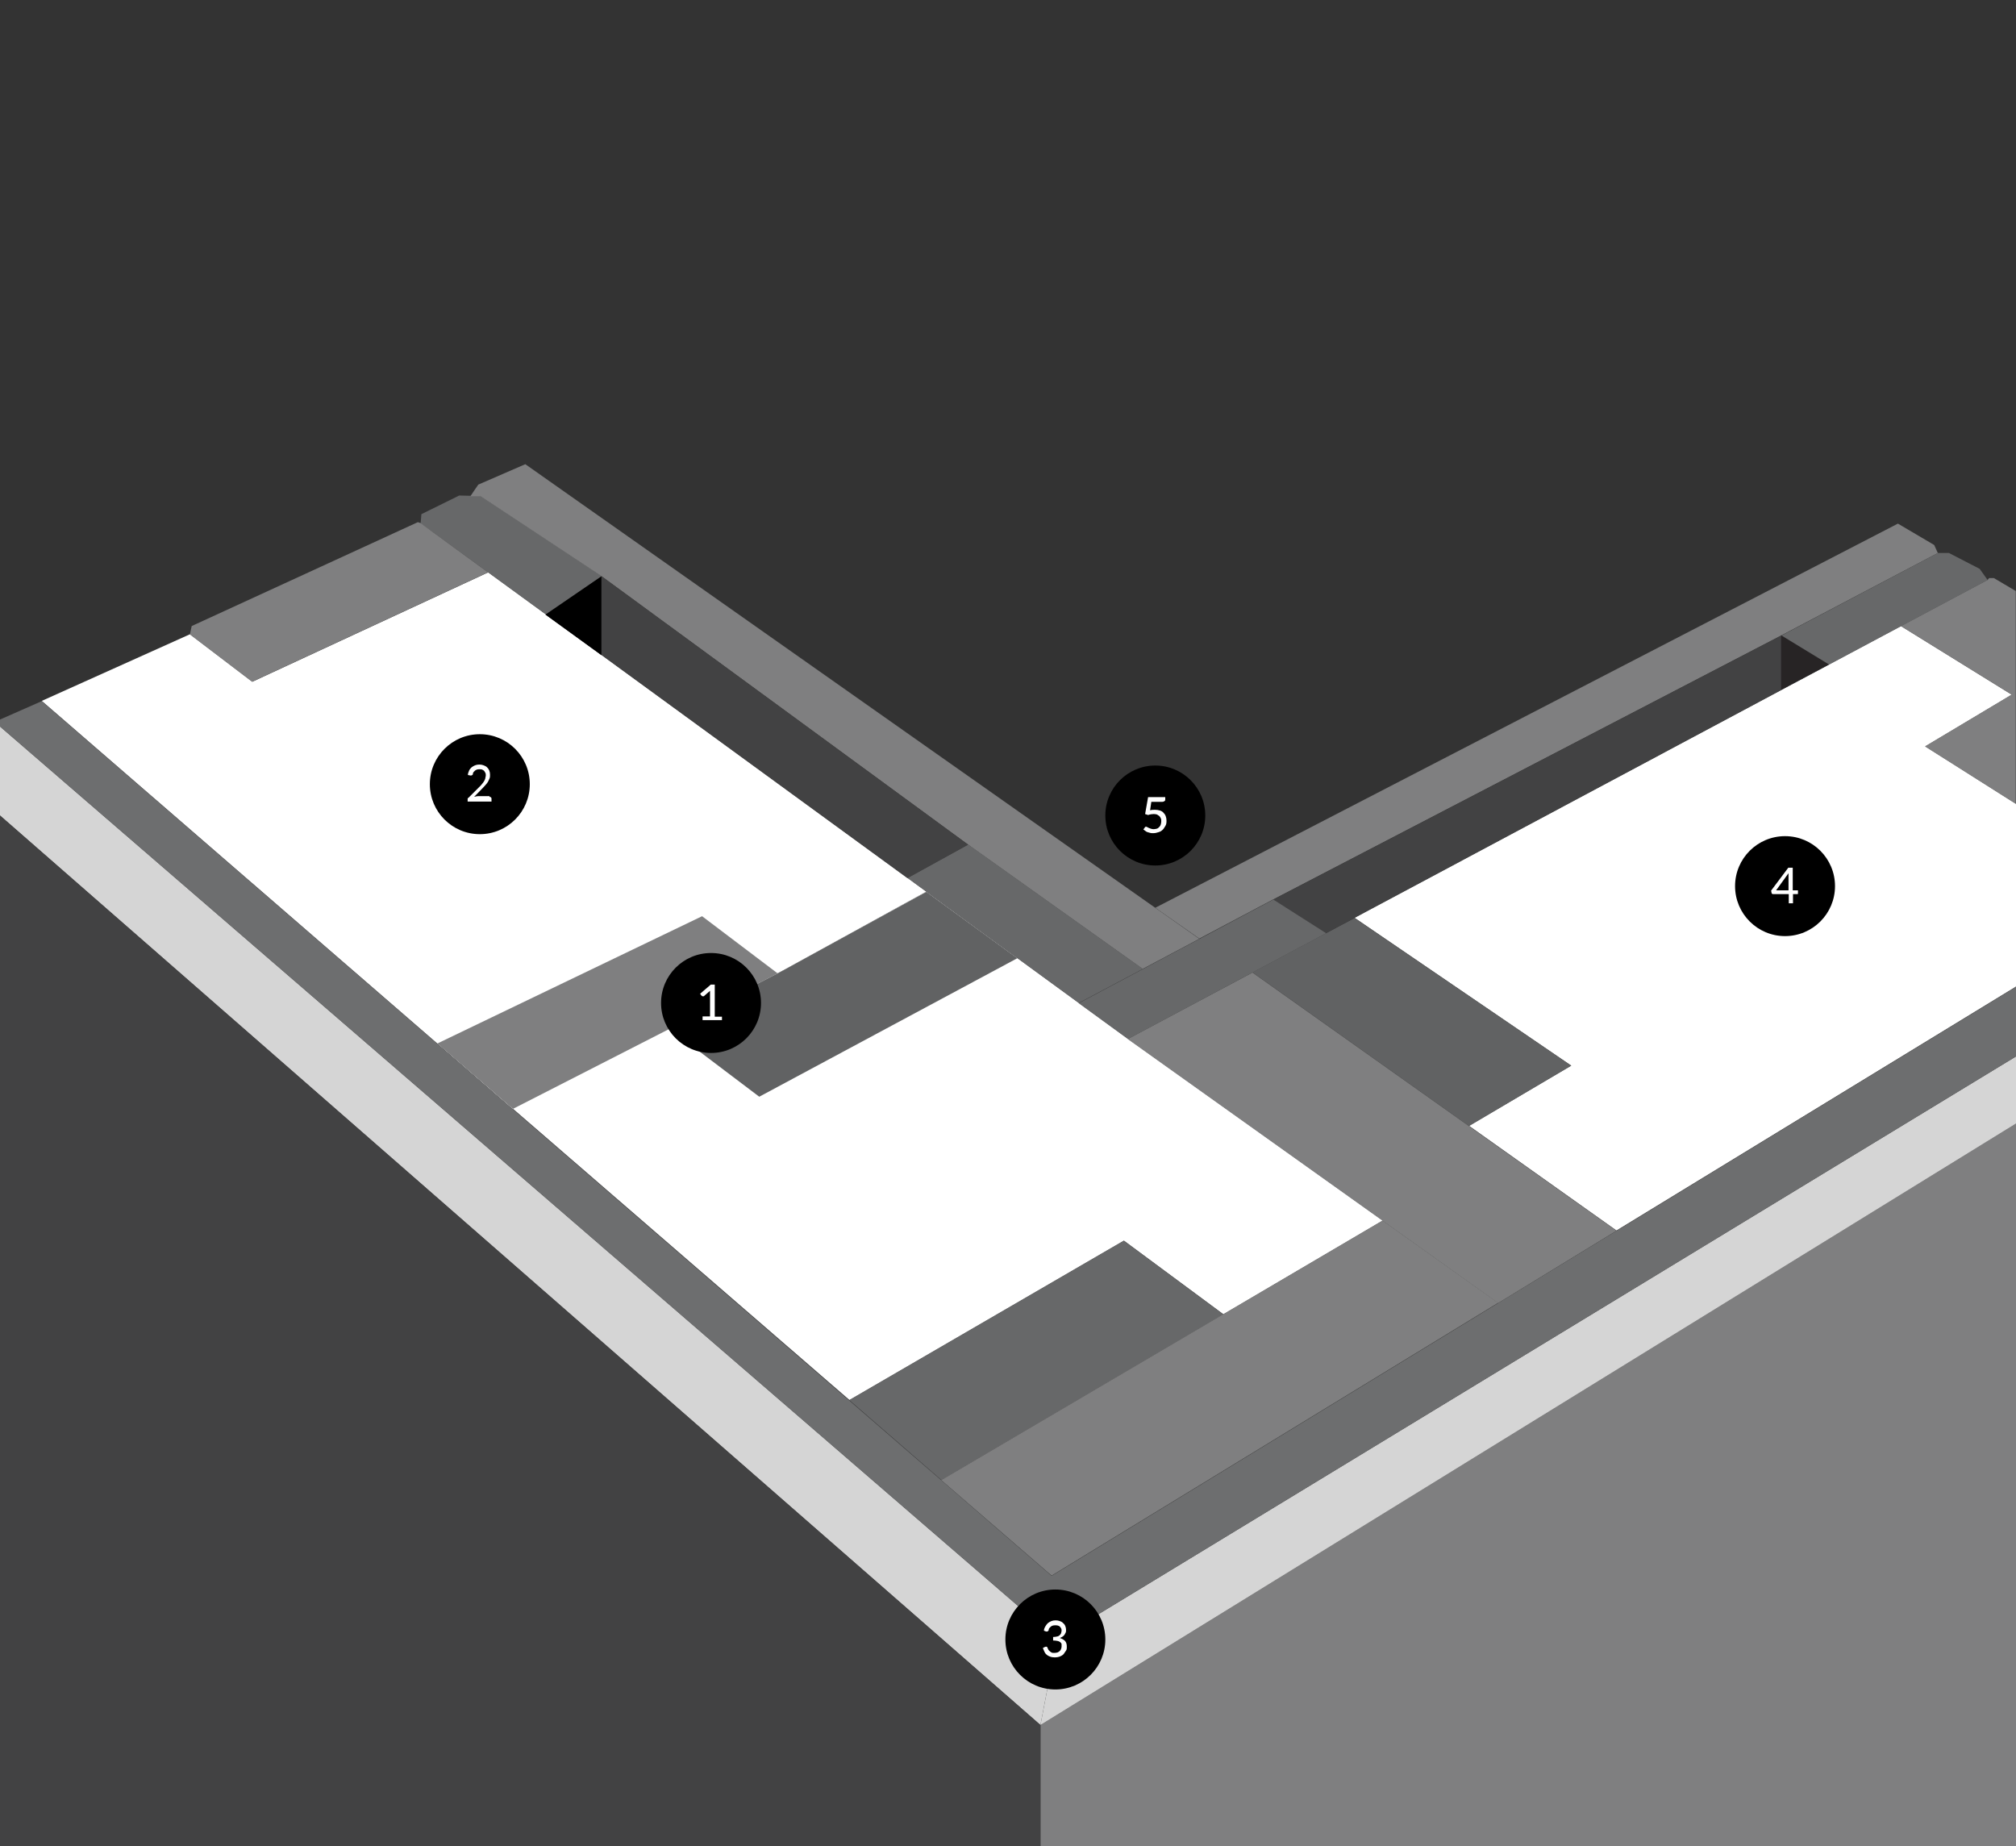 <?xml version="1.0" encoding="UTF-8"?>
<svg xmlns="http://www.w3.org/2000/svg" viewBox="0 0 810.9 742.5">
  <rect x="0" y="0" width="810.9" height="742.5" fill="#333333" stroke="none"/>
  <defs>
    <style>
      .cls-1 {
        fill: #676869;
      }

      .cls-2 {
        fill: #fff;
      }

      .cls-3 {
        fill: #7f7f80;
      }

      .cls-4 {
        fill: #d5d5d5;
      }

      .cls-5 {
        fill: #424243;
      }

      .cls-6 {
        fill: #6d6e6f;
      }

      .cls-7 {
        fill: #272425;
      }

      .cls-8 {
        fill: #616263;
      }

      .cls-9 {
        isolation: isolate;
      }
    </style>
  </defs>
  <g id="version2-23">
    <g id="Tracé_5746" data-name="Tracé 5746">
      <path class="cls-4" d="m0,328v-35.8l425.1,367.2-6.6,34.4L0,328Z"/>
    </g>
    <g id="Tracé_5747" data-name="Tracé 5747">
      <path class="cls-2" d="m175.9,419.7L16.8,281.9l59.6-26.8,25.1,19.1,94.9-44,176.2,128.4-57,31.4-109.3,56.1-30.4-26.4Z"/>
    </g>
    <g id="Tracé_5756" data-name="Tracé 5756">
      <path class="cls-2" d="m175.9,419.7l106.5-51.2,30.4,23,59.8-32.9,81.1,59.2,102.5,73.1-64.1,37.7-40-29.6-110.4,64.1-165.7-143.4Z"/>
    </g>
    <g id="Tracé_5757" data-name="Tracé 5757">
      <polygon class="cls-3" points="312.8 391.5 269.3 413.8 206.3 446 175.9 419.7 282.4 368.5 312.8 391.5"/>
    </g>
    <g id="Tracé_5758" data-name="Tracé 5758">
      <polygon class="cls-8" points="409.2 385.4 305.4 441.1 269.3 413.8 312.8 391.5 372.6 358.7 409.2 385.4"/>
    </g>
    <g id="Tracé_5759" data-name="Tracé 5759">
      <path class="cls-3" d="m810.9,451.9v290.6h-392.4v-48.7l392.4-241.9Z"/>
    </g>
    <g id="Tracé_5760" data-name="Tracé 5760">
      <path class="cls-5" d="m0,328v414.5h418.5v-48.7L0,328Z"/>
    </g>
    <g id="Tracé_5761" data-name="Tracé 5761">
      <path class="cls-4" d="m418.5,693.8l392.4-241.9v-27s-385.8,234.5-385.8,234.5l-6.6,34.4Z"/>
    </g>
    <g id="Tracé_5762" data-name="Tracé 5762">
      <path class="cls-1" d="m492,528.6l-40-29.6-110.4,64.1,37.1,32.2,113.4-66.7Z"/>
    </g>
    <g id="Tracé_5763" data-name="Tracé 5763">
      <path class="cls-3" d="m602.6,524l-46.5-33.1-177.5,104.4,44.4,38.4,179.6-109.7Z"/>
    </g>
    <g id="Tracé_5764" data-name="Tracé 5764">
      <path class="cls-2" d="m650.2,494.9l160.7-98.1v-73.5l-36.5-23.1,34.8-20.8-44.6-27.6-219.8,117.3,87.2,59.5-41.1,24.2,59.3,42.1Z"/>
    </g>
    <g id="Tracé_5765" data-name="Tracé 5765">
      <path class="cls-8" d="m544.8,369.2l87.2,59.4-41.1,24.3-87.1-61.8,41.1-21.9Z"/>
    </g>
    <g id="Tracé_5766" data-name="Tracé 5766">
      <path class="cls-3" d="m503.7,391.1l146.5,103.9-47.6,29.1-149-106.2,50.1-26.7Z"/>
    </g>
    <g id="Tracé_5767" data-name="Tracé 5767">
      <path class="cls-3" d="m809.2,279.4l-44.6-27.6,34.9-18.6.6-.7h1.9l8.8,5.2v85.6s-36.5-23.1-36.5-23.1l34.8-20.8Z"/>
    </g>
    <g>
      <g id="Tracé_5750" data-name="Tracé 5750">
        <path class="cls-1" d="m169.2,210.4l.3-3.6,15.2-7.5,8.6.2,48.6,32.1v31.8l-72.8-53Z"/>
      </g>
      <g id="Tracé_5751" data-name="Tracé 5751">
        <path class="cls-3" d="m482.4,377.6l-22.8,12.1-68.7-48.9-149-109.1-48.6-32.1h-4.1c0-.1,3.2-4.7,3.2-4.7l18.9-8.2,271.1,190.9Z"/>
      </g>
      <g id="Tracé_5752" data-name="Tracé 5752">
        <path class="cls-1" d="m389.5,339.7l70.2,50-25.8,13.7-68.9-50.3,24.5-13.5Z"/>
      </g>
      <g id="Tracé_5753" data-name="Tracé 5753">
        <path class="cls-3" d="m779.5,222.4l-63.1,33.2-204.2,106.1-29.8,15.8-17.7-12.4,298.7-154.5,14.6,8.6,1.4,3.1Z"/>
      </g>
      <g id="Tracé_5754" data-name="Tracé 5754">
        <path class="cls-1" d="m716.4,277.6l83.1-44.3-3.2-4.5-12.4-6.4h-4.4l-63.1,33.3v22Z"/>
      </g>
      <g id="Tracé_5768" data-name="Tracé 5768">
        <path class="cls-5" d="m389.5,339.7l-24.5,13.5-123-89.7-22.5-16.3,22.5-15.4,147.5,108Z"/>
      </g>
      <g id="Tracé_5769" data-name="Tracé 5769">
        <path class="cls-5" d="m716.4,255.6v22s-183,97.7-183,97.7l-21.2-13.5,204.2-106.1Z"/>
      </g>
      <g id="Tracé_5773" data-name="Tracé 5773">
        <path class="cls-7" d="m735.6,267.3l-19.2,10.2v-22s19.2,11.7,19.2,11.7Z"/>
      </g>
      <g id="Tracé_5774" data-name="Tracé 5774">
        <path d="m241.9,231.7v31.8l-22.5-16.3,22.5-15.4Z"/>
      </g>
      <g id="Tracé_5755" data-name="Tracé 5755">
        <path class="cls-1" d="m533.4,375.3l-21.2-13.5-78.3,41.7,19.8,14.4,79.8-42.6Z"/>
      </g>
    </g>
    <g id="Tracé_5749" data-name="Tracé 5749">
      <path class="cls-6" d="m0,289.4l16.8-7.4,406.2,351.8,387.9-236.9v28s-385.8,234.5-385.8,234.5L0,292.2v-2.8Z"/>
    </g>
    <g id="Tracé_5748" data-name="Tracé 5748">
      <path class="cls-3" d="m76.4,255.1l.7-3.3,91-41.8.8.3h.2c0,.1,27.2,19.9,27.2,19.9l-94.9,44-25.1-19.1Z"/>
    </g>
  </g>
  <g id="number">
    <g id="Groupe_4546" data-name="Groupe 4546">
      <g id="Ellipse_1676" data-name="Ellipse 1676">
        <circle cx="286" cy="403.4" r="20.1"/>
      </g>
      <g class="cls-9">
        <path class="cls-2" d="m290.4,408.8v1.5h-7.8v-1.5h3v-10.3l-2.4,2.1c0,.1-.2.1-.3.1h-.3c0,0-.2,0-.2-.1,0,0,0-.1-.2-.1l-.6-.8,4.3-3.7h1.6v12.9h2.9Z"/>
      </g>
    </g>
    <g id="Groupe_4548" data-name="Groupe 4548">
      <g id="Ellipse_1676-2" data-name="Ellipse 1676-2">
        <circle cx="464.7" cy="328" r="20.1"/>
      </g>
      <g class="cls-9">
        <path class="cls-2" d="m462.6,325.9c.7-.2,1.4-.2,2-.2s1.4.1,2,.3,1.1.5,1.4.9c.4.4.7.8.9,1.4.2.5.3,1.1.3,1.7s0,1.5-.4,2.1-.6,1.1-1.1,1.6-1,.8-1.7,1c-.6.2-1.3.4-2.1.4s-.8,0-1.2-.1c-.4-.1-.8-.2-1.1-.3-.3-.1-.7-.3-.9-.5-.3-.2-.5-.4-.8-.6l.6-.8c0-.2.3-.3.5-.3s.3.1.5.2c.2.1.4.2.6.3s.5.2.8.3.7.2,1.1.2.9-.1,1.3-.2.7-.4,1-.7.5-.6.6-1,.2-.8.2-1.3,0-.8-.2-1.2-.3-.6-.6-.9c-.3-.2-.6-.4-.9-.6-.4-.1-.8-.2-1.3-.2s-1.5.1-2.3.4l-1.2-.4,1.2-6.8h6.9v.9c0,.3,0,.5-.3.7s-.5.3-.9.3h-4.4l-.5,3.4Z"/>
      </g>
    </g>
    <g id="Groupe_4550" data-name="Groupe 4550">
      <g id="Ellipse_1677" data-name="Ellipse 1677">
        <circle cx="193" cy="315.4" r="20.1"/>
      </g>
      <g class="cls-9">
        <path class="cls-2" d="m197,320.5c.2,0,.4.1.5.2s.2.3.2.5v1.2h-9.6v-.7c0-.1,0-.3,0-.4,0-.2,0-.3.3-.4l4.5-4.5c.4-.4.7-.7,1-1.1.3-.4.6-.7.8-1.1s.4-.7.5-1.1c0-.4.2-.8.2-1.2s0-.8-.2-1.1-.3-.6-.5-.8-.5-.3-.8-.5c-.3-.1-.6-.1-1-.1s-.7,0-1,.1-.5.2-.8.4c-.2.2-.4.4-.6.6-.2.2-.3.5-.3.8,0,.3-.2.4-.4.5,0,.1-.4.1-.6.1l-1-.2c0-.7.3-1.3.5-1.8s.6-.9,1-1.3c.4-.3.9-.6,1.4-.8s1.1-.3,1.7-.3,1.2.1,1.7.3,1,.4,1.4.8.7.8.9,1.3c.2.5.3,1.1.3,1.7s0,1-.2,1.5c-.2.5-.4.9-.6,1.3s-.6.8-.9,1.2c-.4.4-.7.8-1.1,1.2l-3.6,3.7c.3-.1.6-.1.8-.2.3,0,.6-.1.8-.1h4.6v.3Z"/>
      </g>
    </g>
    <g id="Groupe_4552" data-name="Groupe 4552">
      <g id="Ellipse_1677-2" data-name="Ellipse 1677-2">
        <circle cx="718" cy="356.4" r="20.1"/>
      </g>
      <g class="cls-9">
        <path class="cls-2" d="m723.2,358.1v1.1c0,.1,0,.2,0,.3s-.2.1-.3.1h-1.7v3.7h-1.7v-3.7h-6.3c0,0-.3,0-.4-.1s-.2-.2-.2-.3l-.2-1,6.9-9.2h1.8v9.1h2.2Zm-3.8,0v-6.2c0-.2,0-.4,0-.7l-5,6.9h4.9Z"/>
      </g>
    </g>
    <g id="Groupe_4554" data-name="Groupe 4554">
      <g id="Ellipse_1677-3" data-name="Ellipse 1677-3">
        <circle cx="424.5" cy="659.4" r="20.1"/>
      </g>
      <g class="cls-9">
        <path class="cls-2" d="m419.9,655.9c0-.7.3-1.3.6-1.8s.6-.9,1-1.3c.4-.3.9-.6,1.4-.8s1.1-.3,1.7-.3,1.2.1,1.7.3,1,.4,1.3.8c.4.3.7.7.9,1.2s.3,1,.3,1.5,0,.9-.2,1.2-.3.7-.5.9c-.2.3-.5.5-.8.7s-.6.3-1,.5c.9.3,1.6.7,2.1,1.2.5.6.7,1.3.7,2.2s0,1.3-.4,1.8-.6,1-1,1.4-1,.7-1.5.9c-.6.2-1.2.3-1.9.3s-1.4-.1-1.9-.3-1-.4-1.4-.8c-.4-.3-.7-.7-.9-1.2-.2-.5-.5-1-.6-1.5l.8-.4c.2-.1.4-.1.6-.1s.4.2.4.3c0,.2.2.4.3.7,0,.2.3.5.5.7s.5.4.8.6.7.2,1.2.2.9-.1,1.3-.2c.4-.2.7-.4.9-.6.2-.2.4-.5.5-.8s.2-.6.2-.9,0-.7,0-1-.3-.6-.5-.8c-.3-.2-.6-.4-1.1-.5s-1.1-.2-1.8-.2v-1.4c.6,0,1.1-.1,1.6-.2s.8-.3,1-.5c.3-.2.4-.5.6-.8,0-.3.2-.6.2-1s0-.7-.2-1-.3-.5-.5-.7-.5-.3-.8-.4-.6-.1-1-.1-.7,0-1,.1-.6.2-.8.4c-.2.2-.4.4-.6.6-.2.2-.3.5-.3.8,0,.3-.2.4-.4.5,0,.1-.3.1-.6.1l-.8-.3Z"/>
      </g>
    </g>
  </g>
</svg>